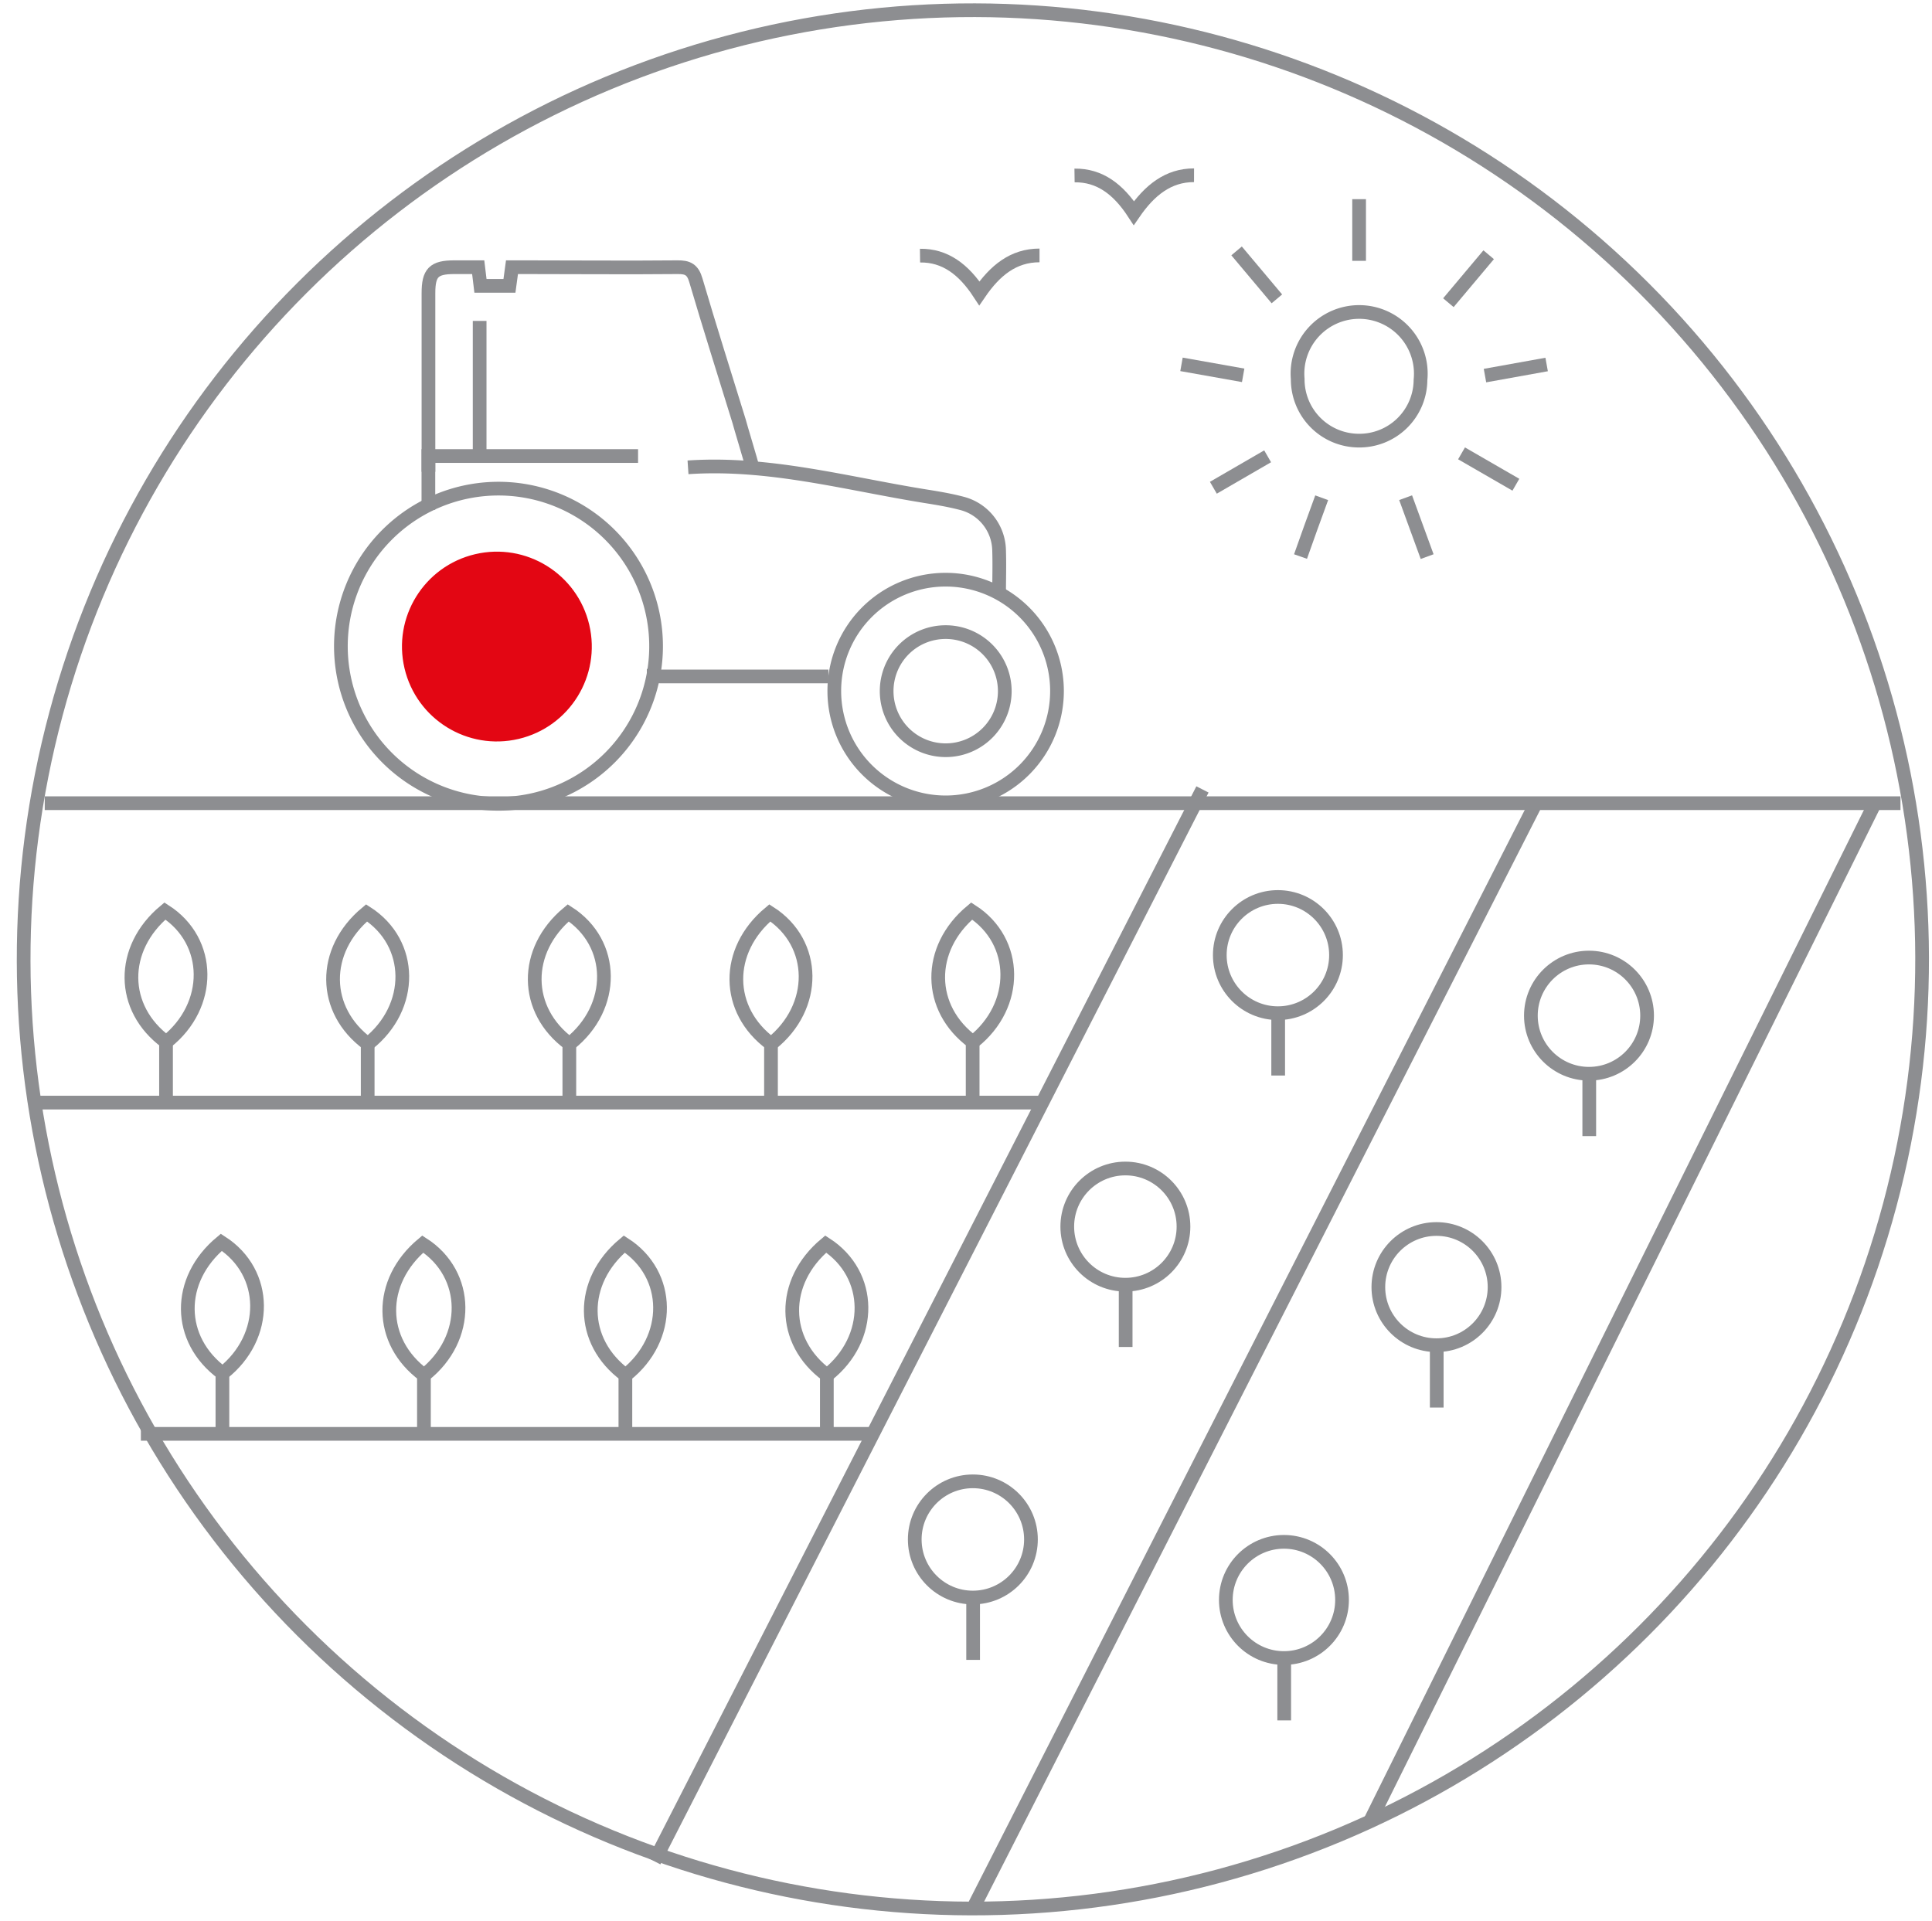 <svg id="Слой_1" data-name="Слой 1" xmlns="http://www.w3.org/2000/svg" viewBox="0 0 281.96 280.37">
  <defs>
    <style>
      .cls-1 {
        fill: none;
        stroke: #8d8e91;
        stroke-miterlimit: 10;
        stroke-width: 2px;
      }

      .cls-2 {
        fill: #e30613;
      }
    </style>
  </defs>
  <circle class="cls-1" cx="141.98" cy="140.02" r="138.53" transform="translate(-57.42 141.41) rotate(-45)"/>
  <circle class="cls-2" cx="72.52" cy="94.36" r="13.85" transform="translate(-19.74 19.19) rotate(-13.28)"/>
  <line class="cls-1" x1="151.8" y1="160.93" x2="4.53" y2="160.93"/>
  <line class="cls-1" x1="127.22" y1="209.28" x2="20.56" y2="209.28"/>
  <line class="cls-1" x1="224.38" y1="116.78" x2="141.82" y2="278.89"/>
  <line class="cls-1" x1="175.49" y1="115.22" x2="95.49" y2="271.66"/>
  <line class="cls-1" x1="273.8" y1="116.89" x2="200.06" y2="265.61"/>
  <path class="cls-1" d="M198.19,64.31a8.94,8.94,0,0,1-8.8-9,9,9,0,1,1,17.92.14A8.92,8.92,0,0,1,198.19,64.31Z"/>
  <path class="cls-1" d="M70,66.56V46.84"/>
  <path class="cls-1" d="M109.85,68.31c-.22-.88-1.83-6.21-2-6.88-2.11-6.84-4.28-13.67-6.3-20.54-.45-1.54-1.17-1.91-2.67-1.89-7.39.07-14.77,0-22.16,0h-2l-.37,2.72H70.12L69.79,39H66.3c-3,0-3.77.8-3.77,3.8,0,6.32,0,19.73,0,26.06"/>
  <path class="cls-1" d="M145.81,86.63c0-1.94.07-4.13,0-6.32a7.22,7.22,0,0,0-5.43-6.84c-1.78-.47-3.61-.77-5.43-1.06-11.46-1.85-22.76-5-34.54-4.2"/>
  <path class="cls-1" d="M94.4,98.63c.79,0,1.42.1,2,.1,8.17,0,16.34,0,24.5,0"/>
  <path class="cls-1" d="M93.12,66.56H62.52v7.85"/>
  <path class="cls-1" d="M121.76,100.93a16.25,16.25,0,1,0,16.18-16.32A16.23,16.23,0,0,0,121.76,100.93Z"/>
  <path class="cls-1" d="M129.4,100.92A8.62,8.62,0,1,0,138,92.26,8.6,8.6,0,0,0,129.4,100.92Z"/>
  <path class="cls-1" d="M49.75,94.41A23,23,0,1,0,72.63,71.32,23,23,0,0,0,49.75,94.41Z"/>
  <line class="cls-1" x1="6.53" y1="117.23" x2="277.36" y2="117.23"/>
  <path class="cls-1" d="M181.43,54.78l-9-1.6"/>
  <path class="cls-1" d="M208.28,81.24c-1.08-2.94-2.08-5.7-3.14-8.6"/>
  <path class="cls-1" d="M185,66.6c-2.63,1.52-5.18,3-7.92,4.59"/>
  <path class="cls-1" d="M225.72,53.2l-9,1.62"/>
  <path class="cls-1" d="M221.23,70.75l-7.93-4.58"/>
  <path class="cls-1" d="M186.35,43.62l-5.88-7"/>
  <path class="cls-1" d="M217.26,37.18l-5.88,7"/>
  <path class="cls-1" d="M189.8,81.23c1-2.85,2-5.61,3.09-8.58"/>
  <path class="cls-1" d="M198.35,38.07v-9"/>
  <g>
    <path class="cls-1" d="M24.26,152.1c-6.7-4.91-6.78-13.64-.19-19.13C30.94,137.38,31,146.76,24.26,152.1Z"/>
    <line class="cls-1" x1="24.23" y1="160.93" x2="24.23" y2="151.02"/>
  </g>
  <g>
    <path class="cls-1" d="M53.69,152.37c-6.7-4.92-6.79-13.64-.19-19.13C60.37,137.65,60.47,147,53.69,152.37Z"/>
    <line class="cls-1" x1="53.66" y1="161.2" x2="53.66" y2="151.29"/>
  </g>
  <g>
    <path class="cls-1" d="M83.12,152.37c-6.7-4.92-6.79-13.64-.19-19.13C89.8,137.65,89.89,147,83.12,152.37Z"/>
    <line class="cls-1" x1="83.09" y1="161.2" x2="83.09" y2="151.29"/>
  </g>
  <g>
    <path class="cls-1" d="M112.54,152.37c-6.69-4.92-6.78-13.64-.19-19.13C119.23,137.65,119.32,147,112.54,152.37Z"/>
    <line class="cls-1" x1="112.52" y1="161.2" x2="112.52" y2="151.29"/>
  </g>
  <g>
    <path class="cls-1" d="M142,152.1c-6.69-4.91-6.78-13.64-.19-19.13C148.66,137.38,148.75,146.76,142,152.1Z"/>
    <line class="cls-1" x1="141.95" y1="160.93" x2="141.95" y2="151.02"/>
  </g>
  <g>
    <line class="cls-1" x1="186.54" y1="156.98" x2="186.54" y2="147.08"/>
    <circle class="cls-1" cx="186.5" cy="139.4" r="8.48"/>
  </g>
  <g>
    <line class="cls-1" x1="164.28" y1="196.6" x2="164.28" y2="186.7"/>
    <circle class="cls-1" cx="164.24" cy="179.03" r="8.48"/>
  </g>
  <g>
    <line class="cls-1" x1="142.02" y1="242.27" x2="142.02" y2="232.36"/>
    <circle class="cls-1" cx="141.98" cy="224.69" r="8.48"/>
  </g>
  <g>
    <line class="cls-1" x1="231.94" y1="165.82" x2="231.94" y2="155.91"/>
    <circle class="cls-1" cx="231.9" cy="148.24" r="8.48"/>
  </g>
  <g>
    <line class="cls-1" x1="209.68" y1="205.44" x2="209.68" y2="195.54"/>
    <circle class="cls-1" cx="209.64" cy="187.86" r="8.48"/>
  </g>
  <g>
    <line class="cls-1" x1="187.42" y1="251.1" x2="187.42" y2="241.2"/>
    <circle class="cls-1" cx="187.38" cy="233.52" r="8.48"/>
  </g>
  <g>
    <path class="cls-1" d="M32.49,200.45c-6.7-4.92-6.79-13.64-.19-19.13C39.17,185.73,39.27,195.11,32.49,200.45Z"/>
    <line class="cls-1" x1="32.46" y1="209.27" x2="32.46" y2="199.37"/>
  </g>
  <g>
    <path class="cls-1" d="M61.89,200.72c-6.69-4.92-6.78-13.64-.19-19.14C68.58,186,68.67,195.38,61.89,200.72Z"/>
    <line class="cls-1" x1="61.87" y1="209.54" x2="61.87" y2="199.64"/>
  </g>
  <g>
    <path class="cls-1" d="M91.3,200.72c-6.7-4.92-6.79-13.64-.19-19.14C98,186,98.07,195.38,91.3,200.72Z"/>
    <line class="cls-1" x1="91.27" y1="209.54" x2="91.27" y2="199.64"/>
  </g>
  <g>
    <path class="cls-1" d="M120.7,200.72c-6.7-4.92-6.78-13.64-.19-19.14C127.38,186,127.48,195.38,120.7,200.72Z"/>
    <line class="cls-1" x1="120.67" y1="209.54" x2="120.67" y2="199.64"/>
  </g>
  <path class="cls-1" d="M156.82,25.61c3.67-.05,6.38,2,8.66,5.49,2.28-3.31,5-5.53,8.78-5.52"/>
  <path class="cls-1" d="M134.27,37.31c3.66-.05,6.37,2,8.66,5.5,2.27-3.32,4.95-5.53,8.78-5.53"/>
</svg>
